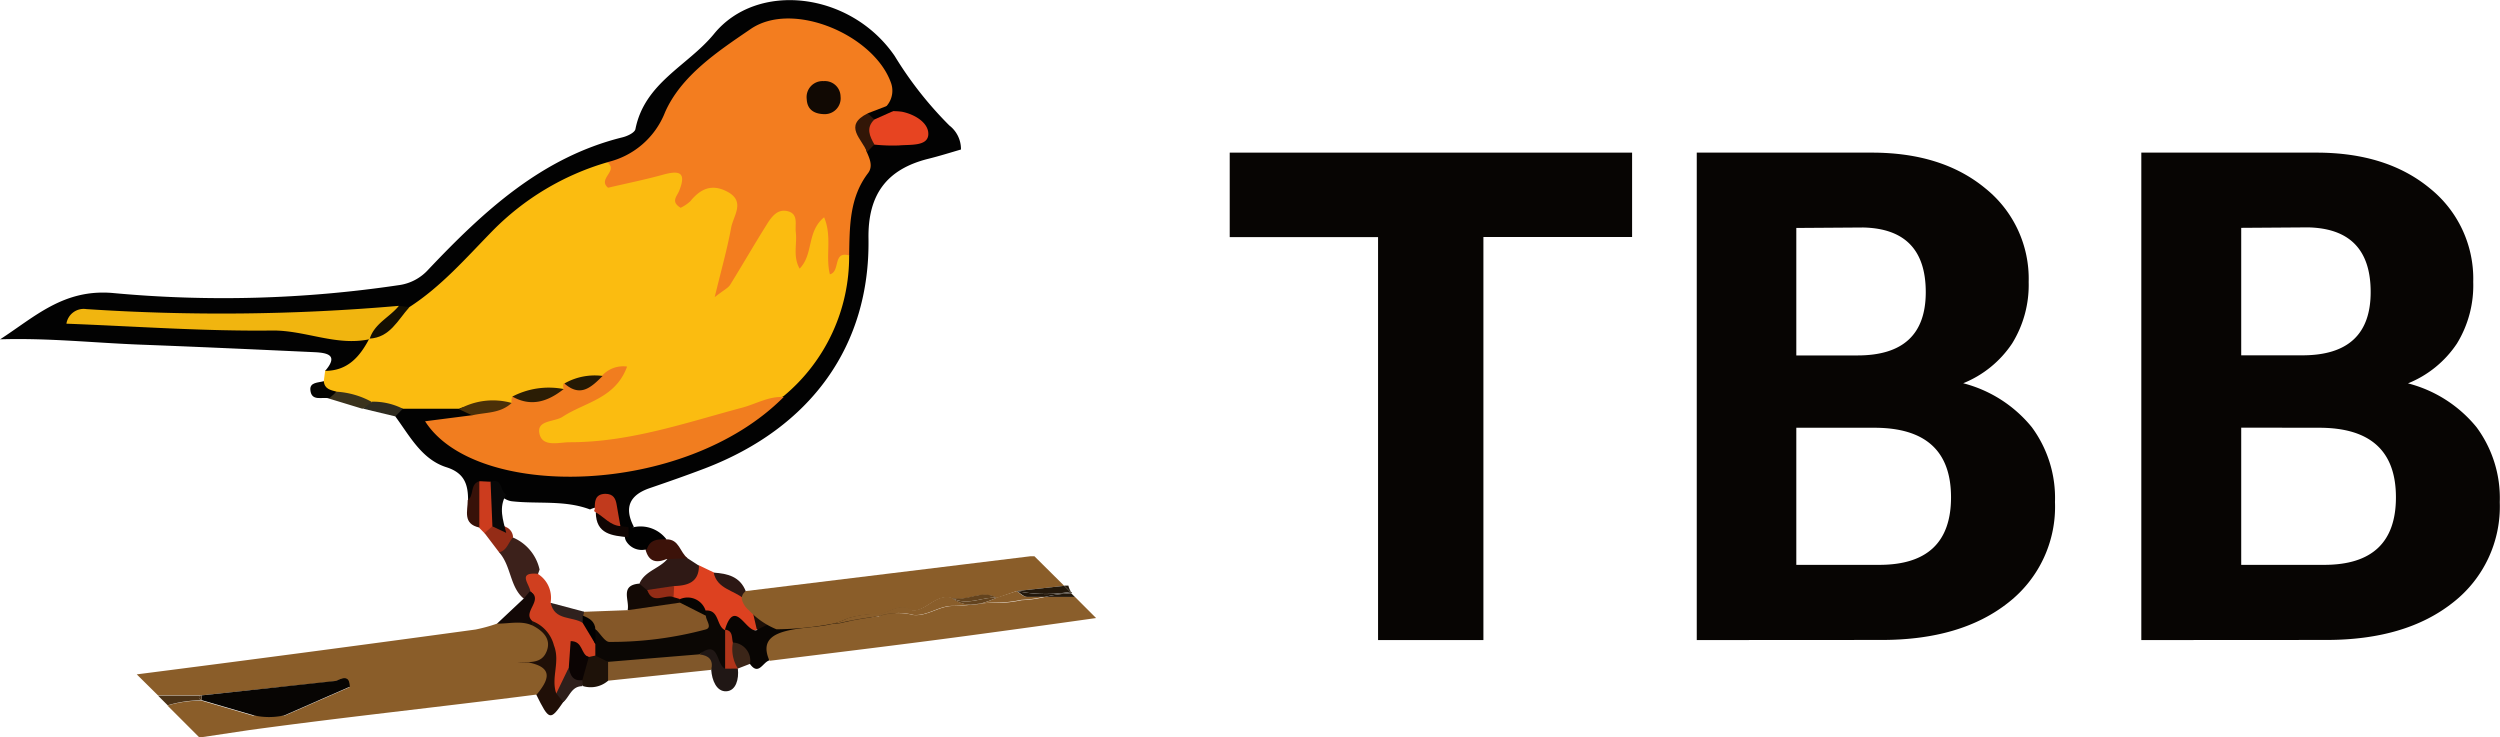 <svg xmlns="http://www.w3.org/2000/svg" viewBox="0 0 215.72 63.61"><defs><style>.cls-1{fill:#fbbc10;}.cls-2{fill:#020202;}.cls-3{fill:#dd4120;}.cls-4{fill:#3c211b;}.cls-5{fill:#2f1915;}.cls-6{fill:#120806;}.cls-7{fill:#cc3c1e;}.cls-8{fill:#3c1209;}.cls-9{fill:#010101;}.cls-10{fill:#371108;}.cls-11{fill:#2c1814;}.cls-12{fill:#3a321d;}.cls-13{fill:#942c16;}.cls-14{fill:#2e2b20;}.cls-15{fill:#030301;}.cls-16{fill:#080503;}.cls-17{fill:#80572a;}.cls-18{fill:#200f07;}.cls-19{fill:#1e1209;}.cls-20{fill:#201715;}.cls-21{fill:#3b2518;}.cls-22{fill:#2e1f1b;}.cls-23{fill:#0b0804;}.cls-24{fill:#271b0c;}.cls-25{fill:#1f150a;}.cls-26{fill:#332310;}.cls-27{fill:#895d2a;}.cls-28{fill:#5c3e1c;}.cls-29{fill:#2d1e0e;}.cls-30{fill:#1d1008;}.cls-31{fill:#f37d1f;}.cls-32{fill:#f17d1f;}.cls-33{fill:#2b1d05;}.cls-34{fill:#4b3008;}.cls-35{fill:#140f02;}.cls-36{fill:#251904;}.cls-37{fill:#f1b50f;}.cls-38{fill:#e74421;}.cls-39{fill:#c13a1d;}.cls-40{fill:#080808;}.cls-41{fill:#321607;}.cls-42{fill:#100503;}.cls-43{fill:#0b0704;}.cls-44{fill:#120905;}.cls-45{fill:#932c16;}.cls-46{fill:#050402;}.cls-47{fill:#d03f1f;}.cls-48{fill:#b1351a;}.cls-49{fill:#0b0403;}.cls-50{fill:#110903;}.cls-51{fill:#845728;}.cls-52{fill:#2f211e;}.cls-53{fill:#8a5d29;}.cls-54{fill:#8a5e2b;}.cls-55{fill:#23180b;}.cls-56{fill:#63431e;}.cls-57{fill:#070503;}.cls-58{fill:#4c3317;}</style></defs><title>tbb-logo</title><g id="Layer_2" data-name="Layer 2"><g id="Layer_1-2" data-name="Layer 1"><path class="cls-1" d="M27.94,32.88l.12-.92c1.61-.48,2.36-2.06,3.68-2.91A28,28,0,0,0,35.06,26C38,23.81,40.28,21,43,18.63s5.62-4.81,9.62-4.81c.7,1.18,1.59,1.4,3,1s3.14-1.46,3.83,1.07c.24.88.71.07,1.06,0,2.8-.55,4,.66,3.47,3.49-.05.27-.12.54-.19.81-.26,1-.46,2-1,3.47,1-1.66,1.75-2.9,2.52-4.11.66-1,1.43-2.18,2.83-1.78s1.18,1.87,1.13,3.06a5.43,5.43,0,0,0,0,.63c.24-1.15.22-3.21,1.71-2.87,2.09.47.89,2.57,1,3.77-.33.57.34.64,0,.48-.07,0-.05-.09,0-.19.3-1.05.65-1.89,1.7-.53A13.83,13.83,0,0,1,67.8,34.76a132.36,132.36,0,0,1-14.26,3.79,19.71,19.71,0,0,1-5.82.24c-.75-.07-1.49-.31-1.65-1.22s.41-1.38,1.1-1.74c1.57-.81,3.19-1.52,4.72-2.4a.51.51,0,0,0,.22-.16c.18-.22.1-.35-.2-.34a6.19,6.19,0,0,0-2.8.72,2.74,2.74,0,0,1-.67.32c-1.31.21-2.69.14-3.88.89a2.6,2.6,0,0,1-.69.32,15.51,15.51,0,0,0-4.64.77,11.06,11.06,0,0,1-4.31-.07c-.88-.58-1.95-.48-2.9-.81a25.4,25.4,0,0,0-3.34-1C28.22,33.8,27.32,33.82,27.94,32.88Z"/><path class="cls-2" d="M31.87,29.21C31.06,30.77,30,32,28.06,32c1.16-1.35.22-1.55-.9-1.61-5-.23-10-.46-15-.65-4-.15-8-.59-12.15-.46,3-1.94,5.46-4.35,9.69-4a102.73,102.73,0,0,0,24.68-.67,4.17,4.17,0,0,0,2.58-1.35c4.74-5,9.76-9.68,16.75-11.41.42-.1,1.06-.4,1.12-.71.79-4,4.51-5.46,6.76-8.19C65.31-1.65,73.39-.72,77.2,4.83a32,32,0,0,0,4.72,6,2.57,2.57,0,0,1,1,2.07c-.92.27-1.88.57-2.85.81-3.56.9-5.19,3.08-5.13,6.88.14,9.2-4.93,16.32-14.15,19.84-1.55.59-3.12,1.14-4.7,1.68-1.74.59-2.27,1.66-1.4,3.34a1.12,1.12,0,0,1-.72.26,1.15,1.15,0,0,1-.64-.39c-.47-1.05-1-2-2.42-1.36-2.17-.82-4.46-.46-6.68-.7-.74-.06-1.17-.68-1.76-1a1.34,1.34,0,0,0-.85.12c-.4.3-.6.88-1.23.81,0-1.32-.26-2.36-1.86-2.87-2.13-.67-3.17-2.69-4.42-4.39-.12-.56.05-.82.65-.66l4.85,0c.6-.25,1.14-.33,1.32.5-.65,1-1.84.64-2.93,1a5.34,5.34,0,0,0,2.93,2c7,2.82,13.75,1.85,20.39-1.14,2.18-1,4.22-2.27,6.3-3.45A15.65,15.65,0,0,0,73.27,22C71.59,18.74,74,16,74.48,13a1.49,1.49,0,0,1,.77-.86c1.09-.51,2.36,0,3.48-.56-.12-1.07-1.18-1-1.74-1.53a2,2,0,0,1-.72-.92C76.16,5,73.06,3.76,70,2.67c-2.7-1-5.07,0-7,2.08C60.74,7.14,57.92,9,56.7,12.33c-.64,1.77-2.61,1.79-4.32,1.68a22.84,22.84,0,0,0-9.9,5.93c-2.26,2.31-4.4,4.78-7.16,6.56a2,2,0,0,1-.87.25,66.92,66.92,0,0,1-17.68,1c-2.64-.13-5.26,0-7.88-.25,7.52.87,15.17-.46,22.63,1.46Z"/><path class="cls-3" d="M64.18,51.66l.64.53c.34.65,1.11,1.14.73,2-1,.72-2.05-.54-3,.18-1,0-1.18-1-1.87-1.42a5.38,5.38,0,0,0-2.2-1,1.56,1.56,0,0,1-.57-.46,1.26,1.26,0,0,1,0-1.08,24.24,24.24,0,0,1,2.4-1.63l1.27.61C62.45,50.15,63.68,50.49,64.18,51.66Z"/><path class="cls-4" d="M45.19,51.65c-1.21-1-1.07-2.83-2.13-4,.27-.52.15-1.36,1.1-1.31a3.92,3.92,0,0,1,2.4,2.81A15.58,15.58,0,0,0,46,51,1.14,1.14,0,0,1,45.19,51.65Z"/><path class="cls-5" d="M60.31,48.81c0,1.46-1,1.72-2.14,1.76-.66.49-1.31,1-2.23.72a1.41,1.41,0,0,1-.79-.86c.47-1.28,2.05-1.38,2.66-2.52a2.06,2.06,0,0,1,1.53.27Z"/><path class="cls-6" d="M45.19,51.65l.53-.63c1.47.63.51,1.72.51,2.63a1.43,1.43,0,0,1-.4.64c-1,0-2.1.52-2.94-.48Z"/><path class="cls-7" d="M41.36,41.52l1,.05a3.88,3.88,0,0,1,.56,3.6,1.35,1.35,0,0,1-1.1.85l-.45-.46C40.43,44.21,41,42.87,41.36,41.52Z"/><path class="cls-8" d="M59.34,48.17l-1.85.08c-1.23.51-1.7-.13-1.87-1.23.41-1,1.11-.88,1.88-.48C58.62,46.51,58.67,47.69,59.34,48.17Z"/><path class="cls-9" d="M57.5,46.53c-.73,0-1.41,0-1.68.86A1.57,1.57,0,0,1,54,46.64a1,1,0,0,1,.24-1.15l.44,0A2.8,2.8,0,0,1,57.5,46.53Z"/><path class="cls-10" d="M41.36,41.52q0,2,0,4c-1.45-.32-1-1.42-1-2.37C40.94,42.77,40.52,41.78,41.36,41.52Z"/><path class="cls-11" d="M64.18,51.66c-.87-.74-2.3-.84-2.6-2.25,1.2.08,2.29.34,2.78,1.63Z"/><path class="cls-12" d="M29.06,33.8a7.2,7.2,0,0,1,3,.87c-.1.42-.49.45-.79.6l-2.92-.89C28.46,34,28.82,34,29.06,33.8Z"/><path class="cls-13" d="M41.81,46l.69-.6c.46-.33.86-.07,1.27.13a1,1,0,0,1,.5.84c-.41.42-.51,1.12-1.2,1.29Z"/><path class="cls-14" d="M31.32,35.26l.79-.6a5.66,5.66,0,0,1,2.65.61l-.65.66Z"/><path class="cls-15" d="M29.06,33.8l-.66.57c-.6-.14-1.53.3-1.62-.72-.06-.68.69-.62,1.16-.76C28,33.59,28.55,33.66,29.06,33.8Z"/><path class="cls-16" d="M73.64,53.69A10.86,10.86,0,0,1,68.35,55c-1.47-.13-1.93.75-2,2-.54.17-.91,1.34-1.65.27a20.06,20.06,0,0,0-1.5-1.37,2.17,2.17,0,0,1-.66-1.18c0-.11,0-.23,0-.34.86-2.88,1.83.22,2.74,0,.34-.28.52-.9,1.17-.56l6-.62C73.08,53,73.66,52.7,73.64,53.69Z"/><path class="cls-17" d="M61.37,57.8l-8.94.94a1.33,1.33,0,0,1,.14-1.83,16,16,0,0,1,7.87-1C61.29,56.29,62.09,56.66,61.37,57.8Z"/><path class="cls-18" d="M45.83,54.29l.08-.69c1.83-.33,2.06,1.13,2.51,2.29s.15,2.37.19,3.56c.08.37.32.74,0,1.12-1.14,1.64-1.22,1.62-2.34-.64-.22-.83,1.08-2.35-1.06-2.29-.34-.65-1.73.43-1.62-1,.44,0,.89-.12,1.33-.11C47.32,56.57,47.11,55.64,45.83,54.29Z"/><path class="cls-19" d="M52.47,57.12q0,.81,0,1.62a2.29,2.29,0,0,1-2.14.47,1.52,1.52,0,0,1-.43-.63,2.06,2.06,0,0,1,.73-2.1,1.67,1.67,0,0,1,.73-.24A1.2,1.2,0,0,1,52.47,57.12Z"/><path class="cls-20" d="M61.37,57.8c.21-.87-.22-1.24-1-1.33,1-1.11,1-1.11,2.37.25.24.24.51.45.75.7l.18.29c.1.88-.16,1.9-1,1.94S61.43,58.7,61.37,57.8Z"/><path class="cls-21" d="M63.21,55.44a1.58,1.58,0,0,1,1.51,1.84l-1.08.42h0C62.76,57.09,62.29,56.4,63.21,55.44Z"/><path class="cls-22" d="M50.25,58.7a1.85,1.85,0,0,1,0,.51c-.94,0-1.1.91-1.64,1.37L48,59.84c.22-.8.12-1.73.95-2.28C49.64,57.6,49.76,58.37,50.25,58.7Z"/><path class="cls-23" d="M30.17,59.3,29,58.79c1.23-.79,2.62-.44,4-.55.58-.3.62,0,.53.47Z"/><path class="cls-24" d="M37.56,58c1-1.37,1.87-.07,2.7-.35A2.69,2.69,0,0,1,37.56,58Z"/><path class="cls-25" d="M33.5,58.72,33,58.25A2.37,2.37,0,0,1,35.58,58C35.17,59.19,34.22,58.61,33.5,58.72Z"/><path class="cls-26" d="M43.64,56.67l1.62,1c-.63,0-1.27.08-1.9.06-.48,0-1.3.17-1.15-.64C42.33,56.48,43.1,56.63,43.64,56.67Z"/><path class="cls-27" d="M21.87,61.72l2.69,0A2.15,2.15,0,0,1,21.87,61.72Z"/><path class="cls-28" d="M78.73,52.68c-1-.51-1.74,1-2.79.45v-.38A1.82,1.82,0,0,1,78.73,52.68Z"/><path class="cls-29" d="M75.95,52.75a2.34,2.34,0,0,0,0,.38l-2.31.56-1.11-.53C73.59,52.39,74.79,52.71,75.95,52.75Z"/><path class="cls-30" d="M66.48,53.78l-1.17.56-.5-2.15C65.75,52.33,66,53.16,66.48,53.78Z"/><path class="cls-31" d="M52.38,14a7.06,7.06,0,0,0,5-4.3c1.39-3.17,4.57-5.27,7.37-7.18C68.38,0,75.36,3,76.86,7.09a2,2,0,0,1-.36,2.06c-.28.57-.86.8-1.31,1.18a3.27,3.27,0,0,0-.4,2.78c.26.59.55,1.24.12,1.82-1.63,2.13-1.59,4.63-1.64,7.11-1.44-.41-.73,1.4-1.66,1.63-.4-1.58.21-3.25-.5-4.92C69.59,20,70.22,21.92,69,23.18c-.6-1.05-.21-2.13-.33-3.13-.09-.69.27-1.62-.76-1.84-.86-.18-1.35.53-1.74,1.15-1.08,1.72-2.1,3.49-3.17,5.22-.18.28-.54.44-1.33,1.06.57-2.36,1.08-4.14,1.42-6,.2-1.05,1.29-2.3-.41-3.14-1.32-.66-2.27-.17-3.12.87a3.34,3.34,0,0,1-.83.56c-.89-.54-.3-1-.12-1.48.67-1.67-.08-1.74-1.42-1.37-1.59.44-3.2.76-4.72,1.12C51.52,15.42,53.43,14.73,52.38,14Z"/><path class="cls-32" d="M67.62,34.26C59,42.92,41,43.15,36.68,36.35l4.05-.52c.9-1.11,2.35-.49,3.41-1.07a1.26,1.26,0,0,1,.06-.55,13.3,13.3,0,0,0,4.43-.65.8.8,0,0,1,0-.47,5.19,5.19,0,0,0,3.3-.65,2.46,2.46,0,0,1,2.18-.81c-1,2.77-3.66,3.08-5.56,4.33-.71.47-2.27.27-2,1.47s1.72.72,2.64.73c5.17,0,10-1.69,14.91-3C65.29,34.83,66.36,34.18,67.62,34.26Z"/><path class="cls-33" d="M48.64,33.57c-1.35,1.07-2.79,1.57-4.43.65A6.78,6.78,0,0,1,48.64,33.57Z"/><path class="cls-34" d="M44.15,34.77c-1,.93-2.25.79-3.41,1.07l-1.13-.53A6,6,0,0,1,44.15,34.77Z"/><path class="cls-35" d="M34.42,26.39l.9.12c-1,1.11-1.67,2.62-3.45,2.71l0,.06C31.69,27.39,33.15,27,34.42,26.39Z"/><path class="cls-36" d="M52,32.44c-1,1-1.92,1.86-3.3.65A5.28,5.28,0,0,1,52,32.44Z"/><path class="cls-37" d="M34.42,26.39c-.81,1-2.13,1.53-2.53,2.88-2.87.62-5.54-.78-8.41-.75-5.87.07-11.74-.36-17.75-.59a1.51,1.51,0,0,1,1.71-1.26A176.24,176.24,0,0,0,34.42,26.39Z"/><path class="cls-38" d="M77,9.59a6.27,6.27,0,0,1,.82.05c1.16.23,2.36,1,2.28,2s-1.59.82-2.53.91a14.87,14.87,0,0,1-2.18-.08c-1.12-.64-1.2-1.4-.28-2.29A3,3,0,0,1,77,9.59Z"/><path class="cls-39" d="M51.41,44.21l-.15-.11.06-.18c0-.63,0-1.28.9-1.31.72,0,.91.42,1,1s.22,1.22.32,1.82C52.23,46.11,52,44.89,51.41,44.21Z"/><path class="cls-40" d="M43.68,42.67c-.68,1.11-.27,2.21,0,3.31l-1.19-.56-.16-3.85C43.4,41.19,43.13,42.43,43.68,42.67Z"/><path class="cls-41" d="M75.45,10.31c-.75.72-.41,1.44,0,2.16l-.64.65c-.4-1.12-2.1-2.27.07-3.34C75.09,9.92,75.41,10,75.45,10.31Z"/><path class="cls-42" d="M51.41,44.21c.72.4,1.25,1.14,2.15,1.19l.67.09,0,.87C52.83,46.22,51.43,46.11,51.41,44.21Z"/><path class="cls-9" d="M75.45,10.31l-.58-.53,1.64-.63.55.44Z"/><path class="cls-43" d="M62.57,57.7c-.79-.33-.49-2.6-2.22-1.24l-7.88.65-1.1-.54a2,2,0,0,1-.48-1.16,1.67,1.67,0,0,1,.44-1.13c3.12.43,6.2.51,9.08-1.06a1.76,1.76,0,0,1,.47-.54c1.22-.08.91,1.35,1.69,1.7l0-.06A4.51,4.51,0,0,1,62.57,57.7Z"/><path class="cls-44" d="M54.16,52.63c.18-.83-.7-2.13,1-2.27l.66.55c.56.93,1.7-.27,2.27.61l.55.16a.53.53,0,0,1-.12.67C57.11,52.82,55.67,53.32,54.16,52.63Z"/><path class="cls-45" d="M58.12,51.52c-.74-.28-1.81.72-2.27-.61l2.32-.35Z"/><path class="cls-46" d="M58.67,52q0-.15,0-.3a1.63,1.63,0,0,1,2.22,1,3.41,3.41,0,0,0,0,.42C59.68,53.7,59.06,53.07,58.67,52Z"/><path class="cls-47" d="M51.37,55.57q0,.5,0,1l-.56.12c-1-.45-1.19.53-1.73.91L48,59.84c-.48-1.35.36-2.72-.2-4.14a3.05,3.05,0,0,0-1.85-2.1c-.94-.79,1-1.8-.19-2.58-.07-.62-1.15-1.66.63-1.51A2.43,2.43,0,0,1,47.51,52c.79.9,2.09.77,3,1.48C51.17,54,51,54.93,51.37,55.57Z"/><path class="cls-48" d="M62.57,57.7l0-3.37c.69.09.55.68.67,1.11a3.15,3.15,0,0,0,.43,2.25Z"/><path class="cls-49" d="M49.08,57.6l.16-2.28c1.1,0,.85,1.17,1.57,1.37l-.56,2C49.43,58.79,49.2,58.26,49.08,57.6Z"/><path class="cls-50" d="M71.2,9.85c-1,0-1.55-.43-1.59-1.3A1.38,1.38,0,0,1,71.07,7a1.35,1.35,0,0,1,1.46,1.32A1.37,1.37,0,0,1,71.2,9.85Z"/><path class="cls-51" d="M58.67,52l2.24,1.13c0,.4.57,1,0,1.18a31.55,31.55,0,0,1-8.33,1.08c-.38,0-.76-.69-1.15-1.06s-.84-.73-1.29-1.07a.31.31,0,0,1,.26-.47l3.78-.14Z"/><path class="cls-52" d="M50.39,52.78q0,.17-.07.34.23.22.14.43t-.17.2c-.92-.59-2.45-.18-2.77-1.73Z"/><path class="cls-9" d="M50.28,53.75l0-.63c.57.21,1.06.5,1.1,1.2l0,1.26Z"/><path class="cls-53" d="M75.53,53c1.09.12,2-1.12,3.2-.29,1.24,0,2-1.46,3.37-1.11h0c1.3.4,2.61-.76,3.91,0L87.73,51h0l4.1-.45L89.26,48l-.36,0c-8.17,1-16.36,2-24.53,3a.79.79,0,0,0-.37.65,1.77,1.77,0,0,0,.61,1A6.73,6.73,0,0,0,67,54.3a27.36,27.36,0,0,0,4.81-.47,5.9,5.9,0,0,0,1.33-.47A8.91,8.91,0,0,1,75.53,53Z"/><path class="cls-54" d="M90.15,51.51a10.07,10.07,0,0,1-2,.28,10.91,10.91,0,0,1-2,.24,8.91,8.91,0,0,0-1.53.05,3.4,3.4,0,0,1-.85.1,12.44,12.44,0,0,1-1.55.11c-1.19,0-2.17.89-3.39.78a5.3,5.3,0,0,0-3.08.13,26.4,26.4,0,0,0-3.25.57l-.7.07c-1.22.29-2.5.28-3.73.55-1.42.32-2.43.92-1.67,2.63,5.67-.71,11.35-1.39,17-2.15q5.59-.75,11.18-1.54L92.75,51.5Z"/><path class="cls-54" d="M87.73,51,86,51.57a7.94,7.94,0,0,1-1.41.52A8.91,8.91,0,0,1,86.13,52a10.91,10.91,0,0,0,2-.24,10.07,10.07,0,0,0,2-.28H88.62C88.32,51.52,88,51.19,87.73,51Z"/><path class="cls-54" d="M75.74,53.19a5.3,5.3,0,0,1,3.08-.13c1.21.11,2.2-.79,3.39-.78a12.44,12.44,0,0,0,1.55-.11,2.67,2.67,0,0,1-1.65-.61h0c-1.36-.35-2.12,1.11-3.37,1.11-1.15-.83-2.12.41-3.2.29a8.91,8.91,0,0,0-2.41.39,5.9,5.9,0,0,1-1.33.47l.7-.07A26.4,26.4,0,0,1,75.74,53.19Z"/><path class="cls-55" d="M87.73,51h0a12.65,12.65,0,0,0,4.62.07l-.52-.52-4.1.45Z"/><path class="cls-55" d="M92.43,51.08a1.5,1.5,0,0,1-.24-.55l-.37,0,.52.52Z"/><path class="cls-55" d="M92.22,51.21a11.23,11.23,0,0,0-2.07.3h2.6l-.32-.32Z"/><path class="cls-55" d="M92.44,51.18l-.09-.09A12.65,12.65,0,0,1,87.73,51h0c.3.17.6.5.9.5h1.53a11.23,11.23,0,0,1,2.07-.3Z"/><path class="cls-55" d="M92.51,51.17l-.08-.09h-.09l.09.09Z"/><path class="cls-56" d="M86,51.57c-1.3-.76-2.61.4-3.91,0C83.4,52.34,84.71,51.5,86,51.57Z"/><path class="cls-56" d="M84.6,52.08l-.85.1A3.4,3.4,0,0,0,84.6,52.08Z"/><path class="cls-56" d="M82.1,51.57h0a2.67,2.67,0,0,0,1.65.61l.85-.1A7.94,7.94,0,0,0,86,51.57C84.71,51.5,83.4,52.34,82.1,51.57Z"/><path class="cls-53" d="M47.18,56.17c.38-1-.27-1.67-1.12-2.14-1-.53-2.11-.2-3.17-.22a13.89,13.89,0,0,1-1.85.51q-14.62,2-29.24,3.87L13.63,60h3.79L29,58.79c.57-.26,1.14-.51,1.15.51l-5.61,2.46a6,6,0,0,1-2.69,0l-4.45-1.3h0a10,10,0,0,0-2.95.42l2.76,2.76L21.49,63C29.75,61.87,38,61,46.31,59.93c1-1.21,1.52-2.31-.67-2.76-.3,0-.61,0-1,0C45.6,57.08,46.74,57.35,47.18,56.17Z"/><path class="cls-57" d="M17.42,60.42h0l4.45,1.3a6,6,0,0,0,2.69,0l5.61-2.46c0-1-.58-.77-1.15-.51L17.43,60A1.08,1.08,0,0,0,17.42,60.42Z"/><path class="cls-58" d="M17.42,60.43h0c-.22-.1-.3-.19-.22-.28a.31.31,0,0,1,.23-.13H13.63l.84.84A10,10,0,0,1,17.42,60.43Z"/><path class="cls-58" d="M17.42,60.42a1.08,1.08,0,0,1,0-.42.31.31,0,0,0-.23.13C17.12,60.24,17.2,60.33,17.42,60.42Z"/><path class="cls-57" d="M118.91,55.23V20.46H106.11V13.17h34.72v7.28H128V55.23Z"/><path class="cls-57" d="M146.41,55.23V13.17h15.11q6.07,0,9.8,3.09a10,10,0,0,1,3.73,8.07,9.6,9.6,0,0,1-1.43,5.31,9.21,9.21,0,0,1-4.22,3.43,11.24,11.24,0,0,1,5.92,3.79,10.28,10.28,0,0,1,2,6.46A10.49,10.49,0,0,1,173.29,52q-4.07,3.22-10.92,3.22ZM155,19.67v11h5.28q5.89,0,5.89-5.46t-5.4-5.58Zm0,17.24V48.74h7.16q6.19,0,6.19-5.83,0-6-6.62-6Z"/><path class="cls-57" d="M184.77,55.23V13.17h15.11q6.07,0,9.8,3.09a10,10,0,0,1,3.73,8.07A9.6,9.6,0,0,1,212,29.65a9.21,9.21,0,0,1-4.22,3.43,11.24,11.24,0,0,1,5.92,3.79,10.28,10.28,0,0,1,2,6.46A10.49,10.49,0,0,1,211.65,52q-4.07,3.22-10.92,3.22Zm8.62-35.57v11h5.28q5.89,0,5.89-5.46t-5.4-5.58Zm0,17.24V48.74h7.16q6.19,0,6.19-5.83,0-6-6.62-6Z"/></g></g></svg>